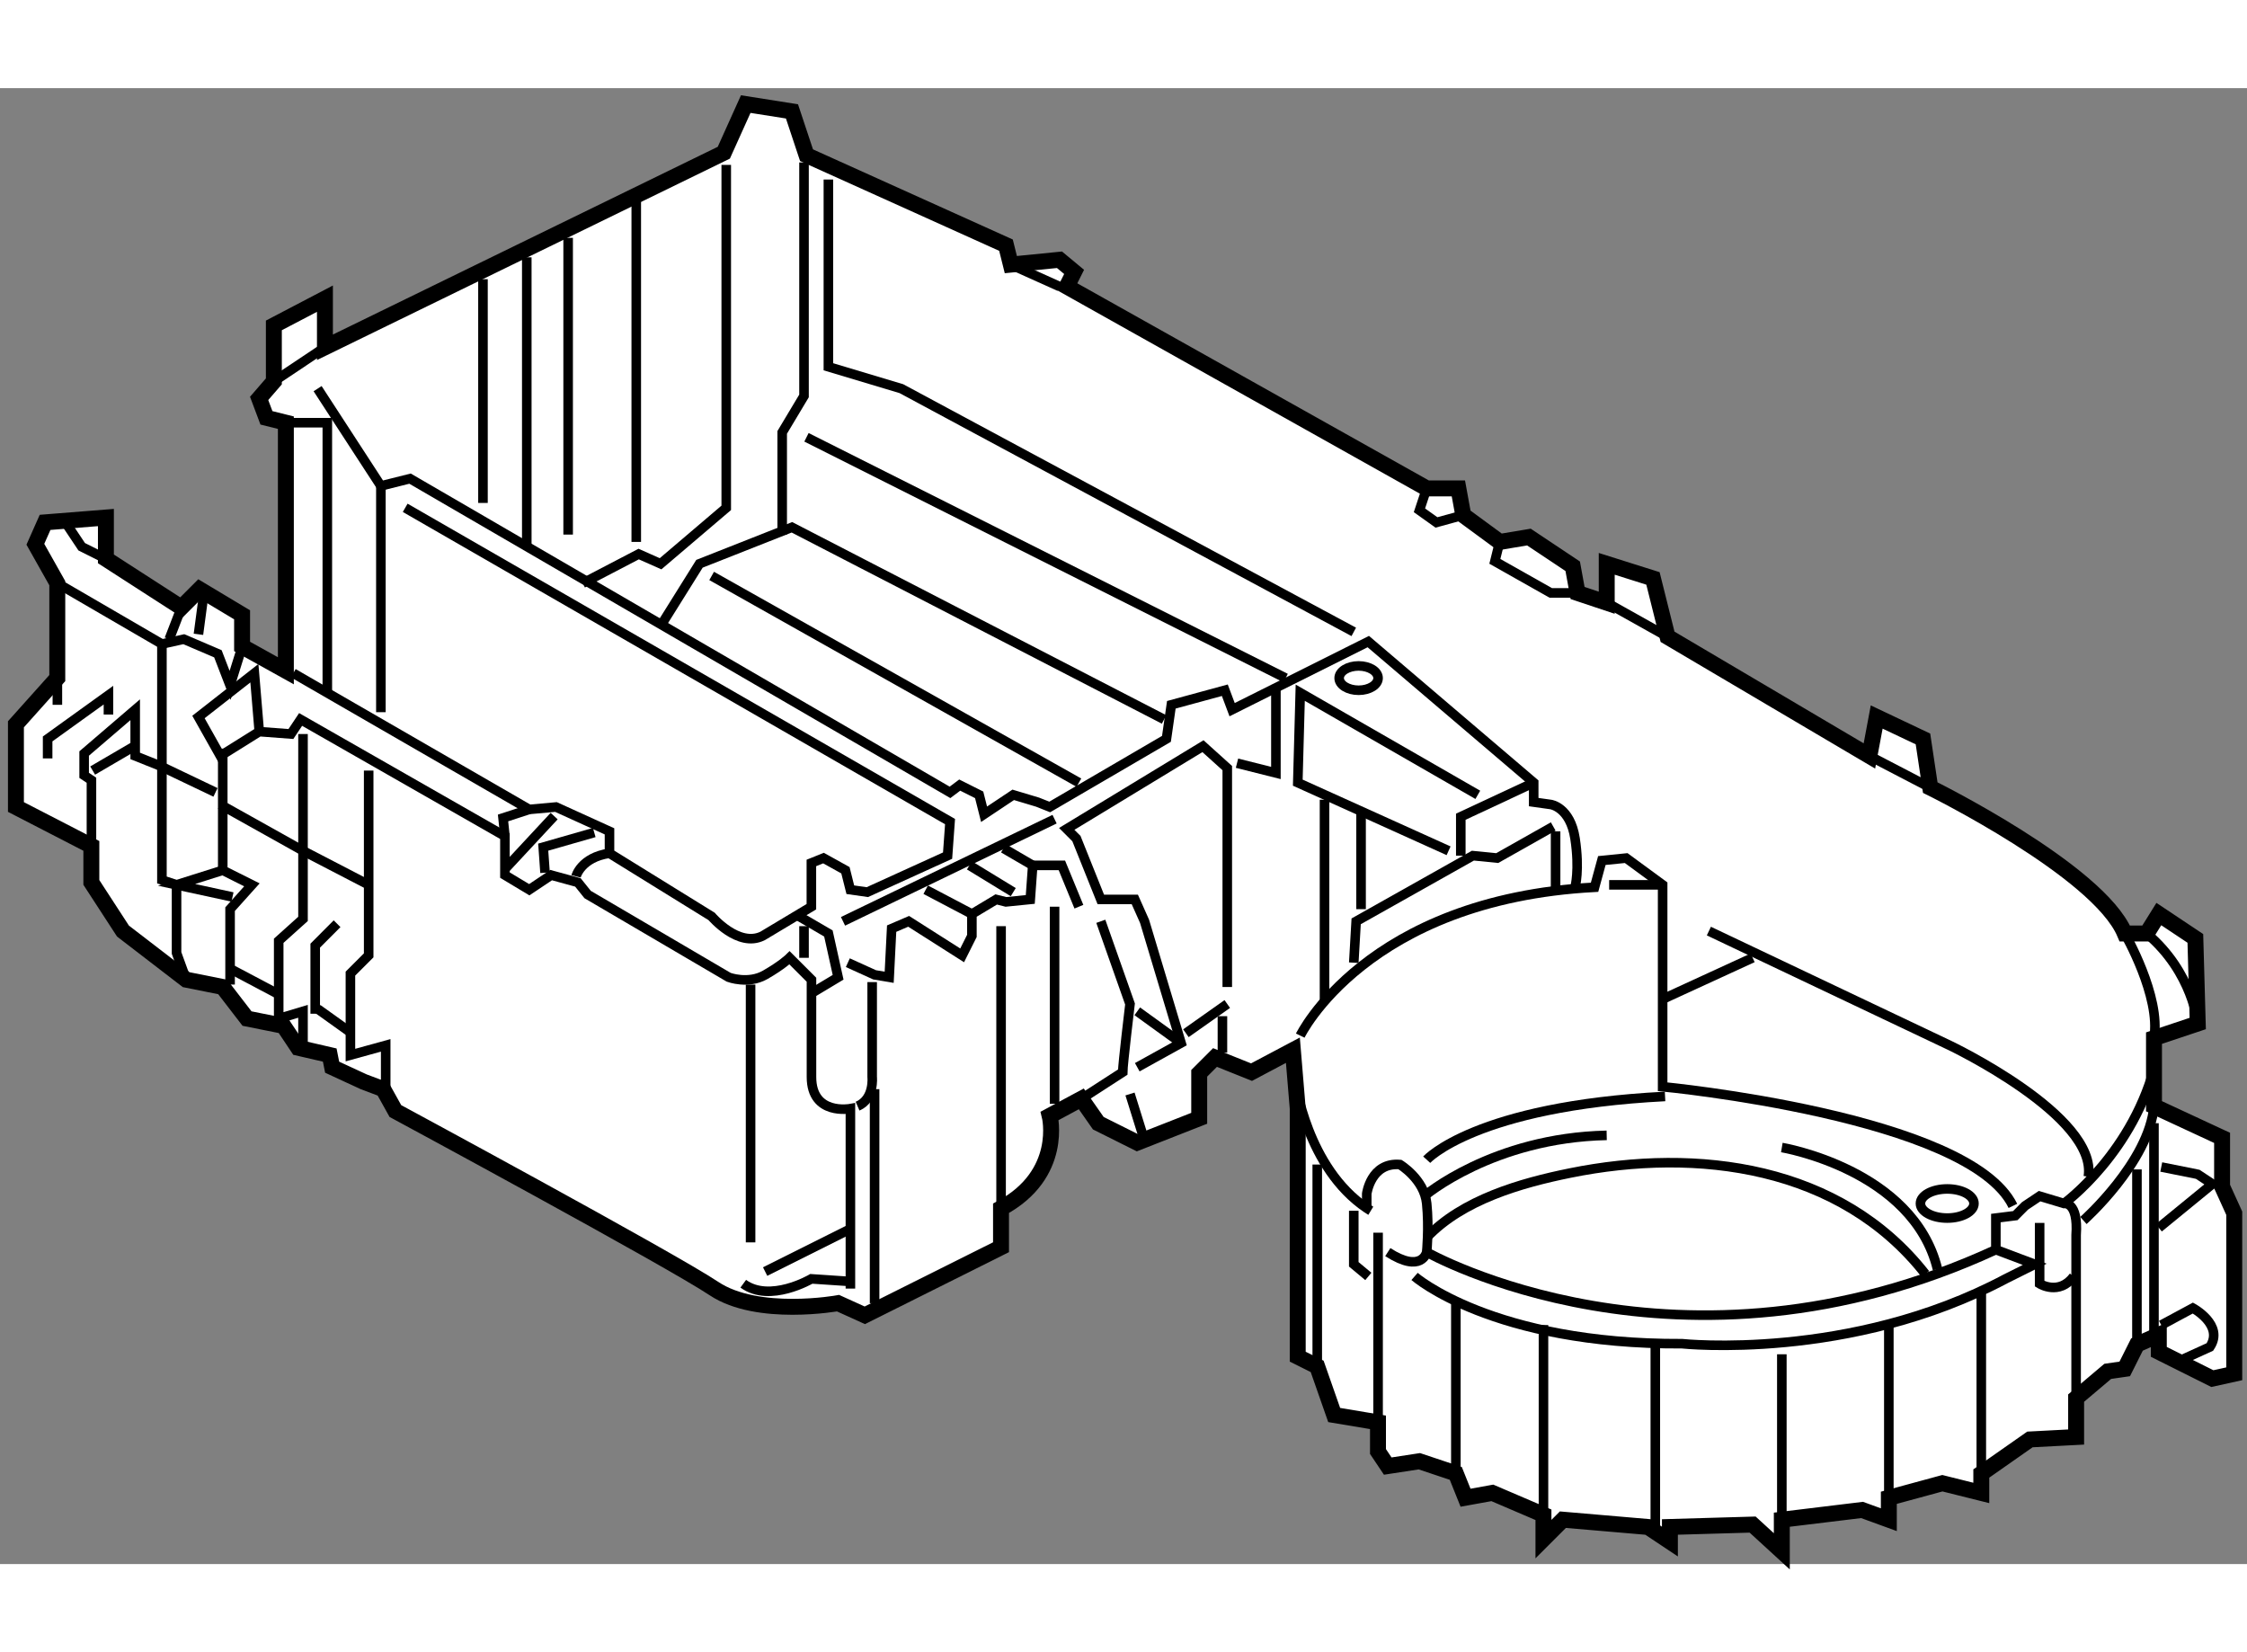 <?xml version="1.0" encoding="utf-8"?>
<!-- Generator: Adobe Illustrator 15.1.0, SVG Export Plug-In . SVG Version: 6.00 Build 0)  -->
<!DOCTYPE svg PUBLIC "-//W3C//DTD SVG 1.1//EN" "http://www.w3.org/Graphics/SVG/1.1/DTD/svg11.dtd">
<svg version="1.1" xmlns="http://www.w3.org/2000/svg" xmlns:xlink="http://www.w3.org/1999/xlink" x="0px" y="0px" width="244.8px"
	 height="180px" viewBox="119.961 103.679 70.522 46.321" enable-background="new 0 0 244.8 180" xml:space="preserve">
	
<rect x="119.961" y="103.679" width="70.522" height="46.321" fill="#808080" stroke="none"/>
	
<g><path fill="#FFFFFF" stroke="#000000" stroke-width="0.5" d="M128.556,112.882v-1.757l1.603-0.839v1.526l12.519-6.107l0.688-1.526
				l1.451,0.229l0.457,1.375l6.26,2.824l0.152,0.61l1.527-0.152l0.459,0.381l-0.23,0.459l11.298,6.336h0.992l0.153,0.839l1.145,0.841
				l0.916-0.153l1.374,0.916l0.153,0.839l0.915,0.306v-1.221l1.451,0.458l0.458,1.832l6.335,3.74l0.229-1.222l1.452,0.688
				l0.229,1.527c0,0,5.267,2.596,6.106,4.579h0.688l0.38-0.61l1.146,0.764l0.075,2.671l-1.373,0.459v2.137l2.137,0.993v1.526
				l0.382,0.84v5.038l-0.687,0.152l-1.681-0.84v-0.534l-0.686,0.305l-0.383,0.764l-0.534,0.077l-0.992,0.839v1.222l-1.45,0.076
				l-1.526,1.069v0.61l-1.222-0.305l-1.68,0.457v0.688l-0.84-0.306l-2.519,0.306v0.992l-0.916-0.839l-2.596,0.075v0.458l-0.688-0.458
				l-2.671-0.229l-0.61,0.61v-0.764l-1.604-0.687l-0.841,0.152l-0.306-0.763l-1.144-0.382l-0.992,0.152l-0.306-0.457v-0.916
				l-1.375-0.23l-0.534-1.526l-0.61-0.305v-7.786l-0.152-1.832l-1.298,0.688l-1.146-0.459l-0.496,0.496v1.412l-1.946,0.764
				l-1.221-0.61l-0.534-0.764l-0.992,0.534c0,0,0.457,1.833-1.527,2.9v1.222l-4.275,2.137l-0.84-0.381c0,0-2.519,0.458-3.894-0.458
				c-1.372-0.916-9.999-5.572-9.999-5.572l-0.383-0.688l-0.609-0.229l-0.993-0.459l-0.075-0.381l-0.992-0.229l-0.459-0.687
				l-1.145-0.229l-0.764-0.992l-1.146-0.229l-1.984-1.526l-0.992-1.526v-1.146l-2.367-1.221v-2.596l1.298-1.45v-2.978l-0.688-1.222
				l0.305-0.687l1.909-0.152v1.298l2.367,1.526l0.571-0.572l1.336,0.801v0.993l1.374,0.764v-7.787l-0.61-0.152l-0.229-0.61
				L128.556,112.882z"></path><line fill="none" stroke="#000000" stroke-width="0.3" x1="135.119" y1="109.675" x2="135.119" y2="116.697"></line><line fill="none" stroke="#000000" stroke-width="0.3" x1="136.494" y1="108.988" x2="136.494" y2="117.995"></line><path fill="none" stroke="#000000" stroke-width="0.3" d="M129.929,113.11l1.986,3.053l0.915-0.229l16.947,9.847l0.305-0.229
				l0.61,0.306l0.154,0.61l0.915-0.61l0.763,0.229l0.383,0.152l3.663-2.138l0.153-1.069l1.679-0.457l0.229,0.61l4.274-2.137
				l5.191,4.426v0.612l0.534,0.075c0,0,0.611,0.077,0.764,1.069c0.151,0.992,0,1.526,0,1.526"></path><polyline fill="none" stroke="#000000" stroke-width="0.3" points="130.234,122.653 130.234,114.179 128.937,114.179 		"></polyline><line fill="none" stroke="#000000" stroke-width="0.3" x1="128.556" y1="112.882" x2="130.387" y2="111.659"></line><polyline fill="none" stroke="#000000" stroke-width="0.3" points="138.249,119.217 140.006,118.301 140.693,118.606 
				142.754,116.851 142.754,106.087 		"></polyline><polyline fill="none" stroke="#000000" stroke-width="0.3" points="145.195,106.011 145.195,113.339 144.51,114.483 
				144.51,117.69 		"></polyline><line fill="none" stroke="#000000" stroke-width="0.3" x1="142.296" y1="118.988" x2="153.822" y2="125.476"></line><polyline fill="none" stroke="#000000" stroke-width="0.3" points="140.769,120.438 141.914,118.606 144.815,117.461 
				156.495,123.492 		"></polyline><polyline fill="none" stroke="#000000" stroke-width="0.3" points="145.96,106.546 145.96,112.423 148.25,113.11 162.449,120.744 
						"></polyline><line fill="none" stroke="#000000" stroke-width="0.3" x1="131.915" y1="123.264" x2="131.915" y2="116.163"></line><polyline fill="none" stroke="#000000" stroke-width="0.3" points="121.762,119.217 125.043,121.125 125.043,128.53 
				125.502,128.683 125.502,130.82 125.807,131.66 		"></polyline><polyline fill="none" stroke="#000000" stroke-width="0.3" points="127.182,131.813 127.182,129.446 127.867,128.683 
				126.952,128.225 126.952,124.408 		"></polyline><polyline fill="none" stroke="#000000" stroke-width="0.3" points="129.471,123.949 129.471,129.752 128.708,130.438 
				128.708,132.881 129.471,132.652 129.471,133.874 		"></polyline><polyline fill="none" stroke="#000000" stroke-width="0.3" points="131.532,125.096 131.532,130.896 130.959,131.469 
				130.959,134.026 132.066,133.721 132.066,135.172 		"></polyline><path fill="none" stroke="#000000" stroke-width="0.3" d="M129.165,122.041l7.406,4.275l0.839-0.076l1.68,0.764v0.688l3.206,1.983
				c0,0,0.839,0.992,1.602,0.61l1.528-0.916v-1.373l0.381-0.153l0.688,0.382l0.153,0.611l0.534,0.076l2.519-1.146l0.077-1.068
				l-17.1-9.848"></path><polyline fill="none" stroke="#000000" stroke-width="0.3" points="166.342,125.858 160.769,122.653 160.692,125.476 
				165.425,127.614 		"></polyline><line fill="none" stroke="#000000" stroke-width="0.3" x1="158.327" y1="133.95" x2="158.327" y2="132.805"></line><line fill="none" stroke="#000000" stroke-width="0.3" x1="161.531" y1="126.011" x2="161.531" y2="132.347"></line><line fill="none" stroke="#000000" stroke-width="0.3" x1="151.38" y1="138.835" x2="151.38" y2="129.98"></line><line fill="none" stroke="#000000" stroke-width="0.3" x1="147.41" y1="141.813" x2="147.41" y2="135.095"></line><line fill="none" stroke="#000000" stroke-width="0.3" x1="143.518" y1="139.904" x2="143.518" y2="131.813"></line><path fill="none" stroke="#000000" stroke-width="0.3" d="M147.334,131.736v2.977c0,0,0.076,0.688-0.458,0.916"></path><polyline fill="none" stroke="#000000" stroke-width="0.3" points="153.822,129.369 153.288,128.072 152.373,128.072 
				152.296,129.141 151.532,129.218 151.227,129.141 150.464,129.599 150.464,130.285 150.158,130.896 148.479,129.828 
				147.945,130.057 147.868,131.584 147.41,131.507 146.57,131.126 		"></polyline><polyline fill="none" stroke="#000000" stroke-width="0.3" points="158.479,131.889 158.479,125.019 157.716,124.331 
				153.44,126.927 153.745,127.232 154.51,129.141 155.577,129.141 155.883,129.828 157.029,133.646 155.654,134.407 		"></polyline><line fill="none" stroke="#000000" stroke-width="0.3" x1="153.059" y1="135.554" x2="153.059" y2="129.369"></line><line fill="none" stroke="#000000" stroke-width="0.3" x1="155.426" y1="135.247" x2="155.807" y2="136.47"></line><path fill="none" stroke="#000000" stroke-width="0.3" d="M153.899,135.4l1.298-0.839c0-0.23,0.229-2.139,0.229-2.139
				l-0.916-2.595"></path><path fill="none" stroke="#000000" stroke-width="0.3" d="M160.769,133.415c0,0,2.061-4.274,9.237-4.656l0.229-0.839l0.764-0.077
				l1.144,0.84v6.336c0,0,9.618,0.916,10.993,3.74"></path><path fill="none" stroke="#000000" stroke-width="0.3" d="M173.594,130.134l7.557,3.587c0,0,4.656,2.214,4.352,4.122"></path><line fill="none" stroke="#000000" stroke-width="0.3" x1="162.678" y1="126.393" x2="162.678" y2="129.446"></line><polyline fill="none" stroke="#000000" stroke-width="0.3" points="162.449,131.126 162.524,129.828 166.188,127.767 
				166.951,127.843 168.709,126.851 		"></polyline><line fill="none" stroke="#000000" stroke-width="0.3" x1="168.783" y1="127.004" x2="168.783" y2="128.759"></line><polyline fill="none" stroke="#000000" stroke-width="0.3" points="165.808,127.767 165.808,126.545 168.098,125.476 		"></polyline><path fill="none" stroke="#000000" stroke-width="0.3" d="M160.616,134.866c0,0,0.365,2.704,2.24,3.964
				c0.042,0.028,0.084,0.056,0.127,0.082"></path><line fill="none" stroke="#000000" stroke-width="0.3" x1="163.212" y1="145.554" x2="163.212" y2="139.6"></line><line fill="none" stroke="#000000" stroke-width="0.3" x1="165.653" y1="147.156" x2="165.653" y2="141.66"></line><line fill="none" stroke="#000000" stroke-width="0.3" x1="168.403" y1="148.453" x2="168.403" y2="142.499"></line><line fill="none" stroke="#000000" stroke-width="0.3" x1="171.913" y1="148.835" x2="171.913" y2="143.187"></line><line fill="none" stroke="#000000" stroke-width="0.3" x1="175.884" y1="148.606" x2="175.884" y2="143.416"></line><line fill="none" stroke="#000000" stroke-width="0.3" x1="179.242" y1="147.919" x2="179.242" y2="142.424"></line><line fill="none" stroke="#000000" stroke-width="0.3" x1="182.144" y1="147.003" x2="182.144" y2="141.354"></line><line fill="none" stroke="#000000" stroke-width="0.3" x1="161.303" y1="143.797" x2="161.303" y2="137.461"></line><path fill="none" stroke="#000000" stroke-width="0.3" d="M164.738,137.309c0,0,1.526-1.68,7.481-1.985"></path><path fill="none" stroke="#000000" stroke-width="0.3" d="M164.738,139.751c1.12-1.186,2.963-1.712,4.501-2.023
				c4.003-0.812,8.487-0.225,11.148,3.168"></path><path fill="none" stroke="#000000" stroke-width="0.3" d="M164.661,138.453c0,0,2.139-1.831,5.726-1.908"></path><path fill="none" stroke="#000000" stroke-width="0.3" d="M175.884,136.927c0,0,4.122,0.688,4.885,3.817"></path><path fill="none" stroke="#000000" stroke-width="0.3" d="M162.856,138.83v-0.452c0,0,0.127-0.993,1.042-0.917
				c0,0,0.763,0.459,0.84,1.223c0.077,0.763,0,1.526,0,1.526s7.938,4.503,17.863-0.077v-0.992l0.61-0.076l0.305-0.306l0.458-0.306
				l0.765,0.23c0,0,0.457-0.077,0.381,0.991v5.114"></path><path fill="none" stroke="#000000" stroke-width="0.3" d="M164.357,140.973c0,0,2.442,2.137,8.396,2.111
				c0,0,5.268,0.561,10.153-2.035l0.915-0.457l-1.221-0.459"></path><path fill="none" stroke="#000000" stroke-width="0.3" d="M164.738,140.21c0,0-0.152,0.686-1.221,0"></path><polyline fill="none" stroke="#000000" stroke-width="0.3" points="162.449,138.912 162.449,140.592 162.906,140.973 		"></polyline><line fill="none" stroke="#000000" stroke-width="0.3" x1="187.029" y1="143.109" x2="187.029" y2="137.614"></line><path fill="none" stroke="#000000" stroke-width="0.3" d="M185.349,139.217c0,0,2.061-1.832,2.215-3.588"></path><path fill="none" stroke="#000000" stroke-width="0.3" d="M183.975,139.294v1.908c0,0,0.61,0.382,1.069-0.229"></path><path fill="none" stroke="#000000" stroke-width="0.3" d="M184.739,138.684c0,0,2.213-1.604,2.9-4.505"></path><line fill="none" stroke="#000000" stroke-width="0.3" x1="187.563" y1="136.164" x2="187.563" y2="142.805"></line><polyline fill="none" stroke="#000000" stroke-width="0.3" points="187.792,137.538 188.937,137.768 189.396,138.071 
				187.715,139.446 		"></polyline><path fill="none" stroke="#000000" stroke-width="0.3" d="M187.792,142.499l0.992-0.534c0,0,0.992,0.534,0.534,1.222l-0.84,0.382"></path><line fill="none" stroke="#000000" stroke-width="0.3" x1="170.387" y1="119.827" x2="172.296" y2="120.896"></line><polyline fill="none" stroke="#000000" stroke-width="0.3" points="167.028,117.92 166.877,118.53 168.632,119.521 
				169.472,119.521 		"></polyline><polyline fill="none" stroke="#000000" stroke-width="0.3" points="164.738,116.24 164.51,116.928 165.044,117.309 
				165.884,117.079 		"></polyline><line fill="none" stroke="#000000" stroke-width="0.3" x1="151.685" y1="109.217" x2="153.212" y2="109.904"></line><path fill="none" stroke="#000000" stroke-width="0.3" d="M186.646,130.209c0,0,1.146,1.984,0.917,3.283"></path><path fill="none" stroke="#000000" stroke-width="0.3" d="M188.937,133.033c0,0-0.152-1.602-1.602-2.824"></path><line fill="none" stroke="#000000" stroke-width="0.3" x1="178.631" y1="124.637" x2="180.54" y2="125.63"></line><ellipse fill="none" stroke="#000000" stroke-width="0.3" cx="181.074" cy="138.684" rx="0.84" ry="0.457"></ellipse><line fill="none" stroke="#000000" stroke-width="0.3" x1="172.143" y1="132.271" x2="174.968" y2="130.973"></line><line fill="none" stroke="#000000" stroke-width="0.3" x1="145.272" y1="114.637" x2="160.311" y2="122.194"></line><line fill="none" stroke="#000000" stroke-width="0.3" x1="137.792" y1="117.69" x2="137.792" y2="108.377"></line><line fill="none" stroke="#000000" stroke-width="0.3" x1="139.93" y1="117.92" x2="139.93" y2="107.233"></line><polyline fill="none" stroke="#000000" stroke-width="0.3" points="145.501,132.042 146.265,131.584 145.96,130.209 
				145.044,129.675 		"></polyline><line fill="none" stroke="#000000" stroke-width="0.3" x1="146.419" y1="129.828" x2="153.059" y2="126.622"></line><line fill="none" stroke="#000000" stroke-width="0.3" x1="149.014" y1="128.836" x2="150.464" y2="129.599"></line><line fill="none" stroke="#000000" stroke-width="0.3" x1="150.387" y1="128.072" x2="151.762" y2="128.912"></line><line fill="none" stroke="#000000" stroke-width="0.3" x1="152.373" y1="128.072" x2="151.455" y2="127.537"></line><line fill="none" stroke="#000000" stroke-width="0.3" x1="155.654" y1="132.652" x2="157.029" y2="133.646"></line><line fill="none" stroke="#000000" stroke-width="0.3" x1="158.479" y1="132.423" x2="157.181" y2="133.34"></line><line fill="none" stroke="#000000" stroke-width="0.3" x1="143.975" y1="140.82" x2="146.57" y2="139.522"></line><path fill="none" stroke="#000000" stroke-width="0.3" d="M146.57,141.126l-1.145-0.077c0,0-1.298,0.765-2.137,0.153"></path><polyline fill="none" stroke="#000000" stroke-width="0.3" points="122.831,127.461 122.831,125.4 122.602,125.247 
				122.602,124.561 124.204,123.187 124.204,124.637 124.968,124.942 126.724,125.781 		"></polyline><polyline fill="none" stroke="#000000" stroke-width="0.3" points="121.456,124.714 121.456,124.103 123.365,122.729 
				123.365,123.339 		"></polyline><line fill="none" stroke="#000000" stroke-width="0.3" x1="121.762" y1="122.194" x2="121.762" y2="123.033"></line><polyline fill="none" stroke="#000000" stroke-width="0.3" points="126.876,126.163 129.471,127.614 131.532,128.683 		"></polyline><polyline fill="none" stroke="#000000" stroke-width="0.3" points="129.854,132.729 129.854,130.591 130.54,129.903 		"></polyline><line fill="none" stroke="#000000" stroke-width="0.3" x1="130.997" y1="133.34" x2="129.929" y2="132.576"></line><line fill="none" stroke="#000000" stroke-width="0.3" x1="127.258" y1="131.354" x2="128.708" y2="132.121"></line><polyline fill="none" stroke="#000000" stroke-width="0.3" points="122.067,117.385 122.525,118.072 123.288,118.454 		"></polyline><polyline fill="none" stroke="#000000" stroke-width="0.3" points="127.258,129.064 125.502,128.683 126.952,128.225 		"></polyline><path fill="none" stroke="#000000" stroke-width="0.3" d="M128.098,123.874l-0.153-1.833l-1.755,1.374l0.687,1.222
				L128.098,123.874l0.993,0.075l0.305-0.457l6.412,3.664v1.221l0.764,0.459l0.687-0.459l0.84,0.23l0.305,0.38l4.428,2.597
				c0,0,0.61,0.229,1.145-0.077c0.535-0.306,0.764-0.534,0.764-0.534l0.688,0.688c0,0,0,1.832,0,3.053
				c0,1.222,1.222,0.993,1.222,0.993v5.648"></path><line fill="none" stroke="#000000" stroke-width="0.3" x1="125.655" y1="119.98" x2="125.272" y2="120.973"></line><polyline fill="none" stroke="#000000" stroke-width="0.3" points="127.563,121.202 127.182,122.423 126.8,121.431 
				125.73,120.973 125.043,121.125 		"></polyline><line fill="none" stroke="#000000" stroke-width="0.3" x1="126.341" y1="119.676" x2="126.189" y2="120.82"></line><line fill="none" stroke="#000000" stroke-width="0.3" x1="145.195" y1="130.973" x2="145.195" y2="129.98"></line><polyline fill="none" stroke="#000000" stroke-width="0.3" points="158.784,124.865 160.005,125.172 160.005,122.576 		"></polyline><ellipse fill="none" stroke="#000000" stroke-width="0.3" cx="162.601" cy="122.194" rx="0.611" ry="0.382"></ellipse><line fill="none" stroke="#000000" stroke-width="0.3" x1="170.464" y1="128.683" x2="172.143" y2="128.683"></line><polyline fill="none" stroke="#000000" stroke-width="0.3" points="137.067,128.302 137.01,127.5 138.611,127.041 		"></polyline><polyline fill="none" stroke="#000000" stroke-width="0.3" points="135.808,127.156 135.749,126.584 136.571,126.316 		"></polyline><line fill="none" stroke="#000000" stroke-width="0.3" x1="135.808" y1="128.187" x2="137.353" y2="126.525"></line><path fill="none" stroke="#000000" stroke-width="0.3" d="M138.04,128.416c0,0,0.152-0.592,1.05-0.725"></path><line fill="none" stroke="#000000" stroke-width="0.3" x1="122.869" y1="125.096" x2="124.242" y2="124.294"></line></g>


</svg>